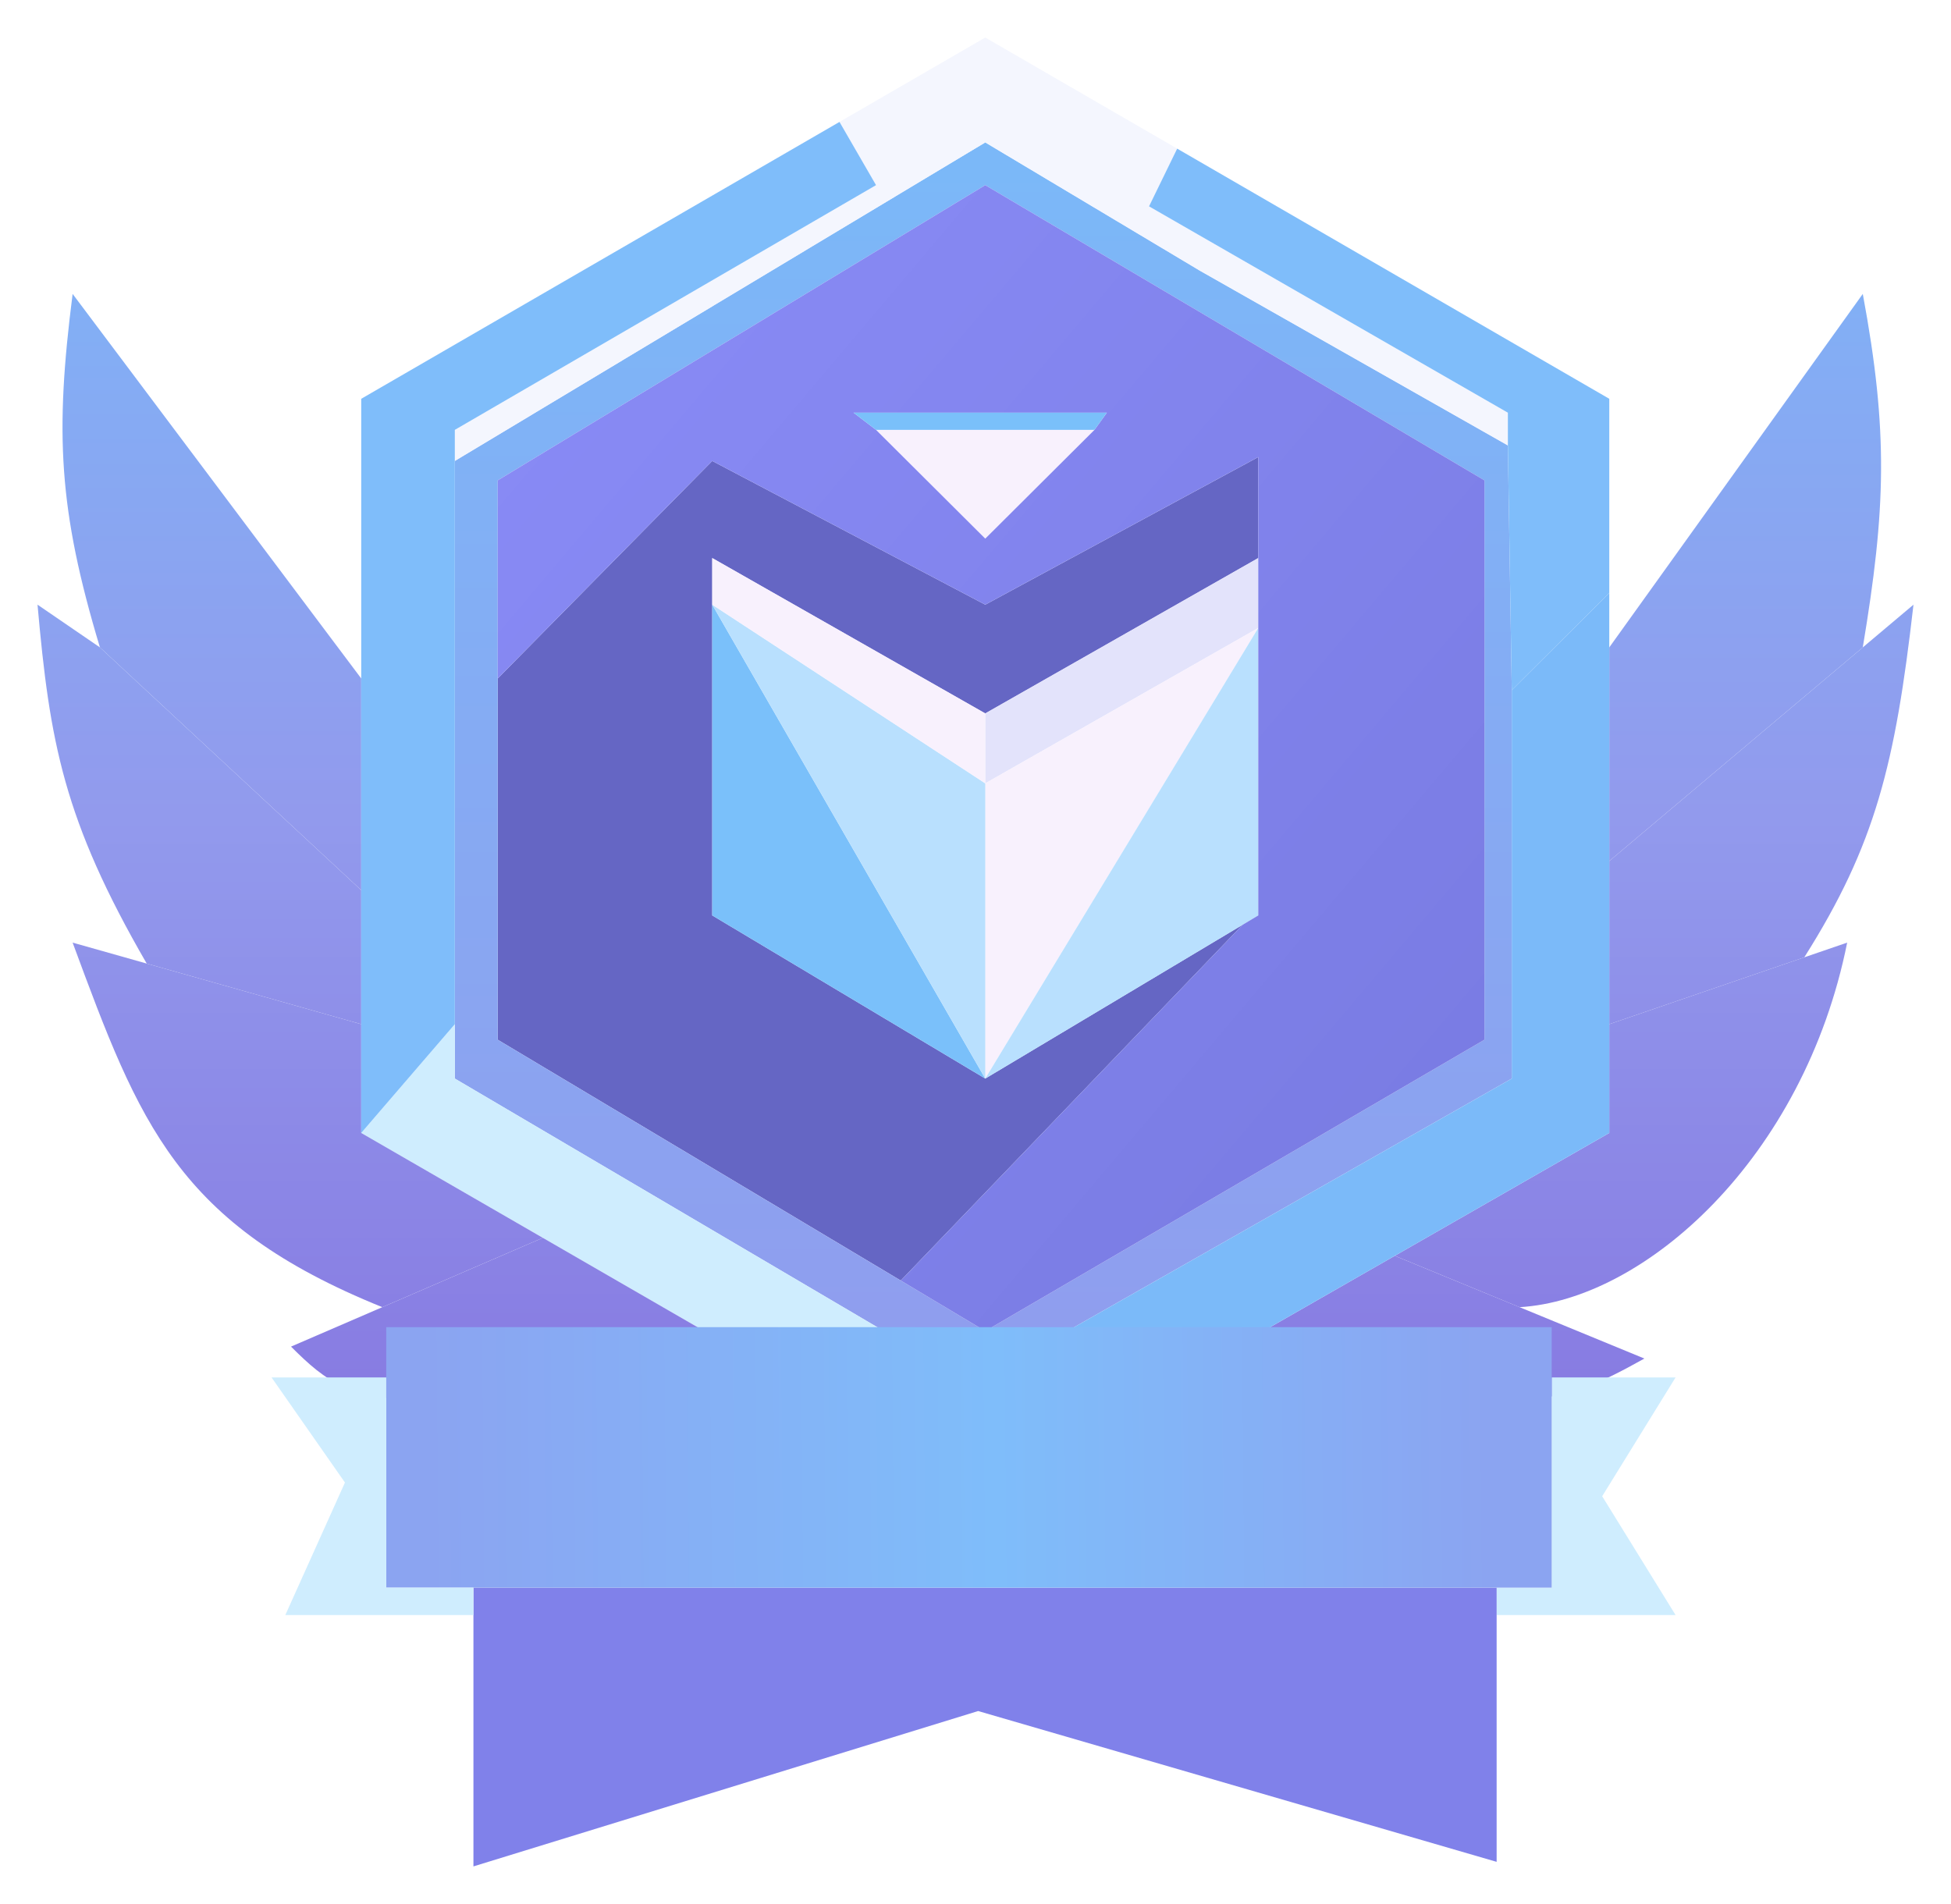 <svg width="208" height="203" viewBox="0 0 208 203" fill="none" xmlns="http://www.w3.org/2000/svg">
<g filter="url(#filter0_d_13265_9627)">
<path fill-rule="evenodd" clip-rule="evenodd" d="M75.933 45.146L105.04 60.471L134.146 44.732V55.501L105.04 72.067L75.933 55.501V60.471V93.604L105.04 110.999L132.482 94.598L96.031 132.536L53.064 106.858V68.34L75.933 45.146Z" fill="#6566C4"/>
<path d="M105.04 110.999L75.933 60.471V93.604L105.04 110.999Z" fill="#7AC0FA"/>
<path d="M134.146 55.501L105.04 72.067V79.522L134.146 62.956V55.501Z" fill="#E3E3FB"/>
<path d="M105.04 79.522V110.999L134.146 62.956L105.04 79.522Z" fill="#F8F1FD"/>
<path d="M105.04 110.999V79.522L75.933 60.471L105.04 110.999Z" fill="#B9E0FE"/>
<path fill-rule="evenodd" clip-rule="evenodd" d="M105.04 11.184L48.491 45.146V105.201V110.999L94.229 137.92L105.04 142.89L161.173 110.999V69.582L160.757 43.49L127.909 24.852L105.04 11.184ZM53.064 47.217L105.04 15.74L158.262 47.217V106.858L105.04 137.92L96.031 132.536L53.064 106.858V68.34V47.217Z" fill="url(#paint0_linear_13265_9627)"/>
<path d="M48.491 105.201L38.511 116.798L57.873 127.98L75.933 138.411L87.992 145.375L94.229 137.92L48.491 110.999V105.201Z" fill="#CFEDFE"/>
<path d="M38.511 68.34L7.742 27.337C5.855 42.157 6.222 50.3 10.653 65.026L38.511 90.912V68.34Z" fill="url(#paint1_linear_13265_9627)"/>
<path d="M38.511 90.912L10.653 65.026L4 60.471C5.302 75.123 6.77 83.406 15.642 98.737L38.511 105.201V90.912Z" fill="url(#paint2_linear_13265_9627)"/>
<path d="M57.873 127.98L38.511 116.798V105.201L15.642 98.737L7.742 96.503L7.785 96.618C14.867 115.752 18.851 126.517 40.759 135.373L57.873 127.98Z" fill="url(#paint3_linear_13265_9627)"/>
<path d="M134.146 62.956L105.04 110.999L132.482 94.598L134.146 93.604V62.956Z" fill="#B9E0FE"/>
<path d="M105.04 72.067L75.933 55.501V60.471L105.04 79.522V72.067Z" fill="#F8F1FD"/>
<path d="M31.027 139.577C34.834 143.381 37.294 145.27 45.996 145.375H68.033L75.933 138.411L57.873 127.98L40.759 135.373L31.027 139.577Z" fill="url(#paint4_linear_13265_9627)"/>
<path d="M129.572 140.851L132.482 145.375H161.173C167.119 145.048 170.118 143.753 175.31 140.851L162.004 135.373L148.699 129.896L129.572 140.851Z" fill="url(#paint5_linear_13265_9627)"/>
<path d="M171.568 116.798L148.699 129.896L162.004 135.373C175.31 134.607 192.311 119.539 196.931 96.503L192.358 98.072L171.568 105.201V116.798Z" fill="url(#paint6_linear_13265_9627)"/>
<path d="M171.568 105.201L192.358 98.072C199.943 86.073 202.053 77.469 204 60.471L198.595 65.026L171.568 87.806V105.201Z" fill="url(#paint7_linear_13265_9627)"/>
<path d="M171.568 87.806L198.595 65.026C201.05 50.31 201.335 42.053 198.595 27.337L171.568 65.026V87.806Z" fill="url(#paint8_linear_13265_9627)"/>
<path d="M105.04 53.43L116.682 41.833H93.397L105.04 53.43Z" fill="#F8F1FD"/>
<path fill-rule="evenodd" clip-rule="evenodd" d="M105.04 15.74L53.064 47.217V68.34L75.933 45.146L105.04 60.471L134.146 44.732V55.501V62.956V93.604L132.482 94.598L96.031 132.536L105.04 137.92L158.262 106.858V47.217L105.04 15.74ZM105.04 53.43L116.682 41.833L118 40.002H91L93.397 41.833L105.04 53.43Z" fill="url(#paint9_linear_13265_9627)"/>
<path d="M93.397 41.833H116.682L118 40.002H91L93.397 41.833Z" fill="#7AC0FA"/>
<path d="M48.491 45.146L105.04 11.184L127.909 24.852L160.757 43.49V40.002L122.5 18.002L125.5 11.848L105.04 0.002L89.5 8.999L93.397 15.74L48.491 41.833V45.146Z" fill="#F4F6FE"/>
<path d="M38.511 116.798L48.491 105.201V45.146V41.833L93.397 15.74L89.5 8.999L38.511 38.52V68.34V90.912V105.201V116.798Z" fill="#7FBDFA"/>
<path d="M161.173 69.582L171.568 59.228V38.52L125.5 11.848L122.5 18.002L160.757 40.002V43.49L161.173 69.582Z" fill="#7FBDFA"/>
<path d="M94.229 137.92L87.992 145.375L105.04 154.901L129.572 140.851L148.699 129.896L171.568 116.798V105.201V87.806V65.026V59.228L161.173 69.582V110.999L105.04 142.89L94.229 137.92Z" fill="#7BBAF9"/>
</g>
<g filter="url(#filter1_d_13265_9627)">
<path d="M165.43 165.278H159.559V168.201H178.637L170.811 155.532L178.637 142.864H165.43V165.278Z" fill="#CFEDFE"/>
<path d="M159.559 168.201V165.278H50.473V168.201V195L104.282 178.434L159.559 194.513V168.201Z" fill="#8081EA"/>
<path d="M165.43 137.504H41.179V142.864V165.278H50.473H159.559H165.43V142.864V137.504Z" fill="url(#paint10_linear_13265_9627)"/>
<path d="M41.179 165.278V142.864H28.949L36.776 154.071L30.417 168.201H50.473V165.278H41.179Z" fill="#CFEDFE"/>
</g>
<defs>
<filter id="filter0_d_13265_9627" x="0" y="0.002" width="208" height="162.898" filterUnits="userSpaceOnUse" color-interpolation-filters="sRGB">
<feFlood flood-opacity="0" result="BackgroundImageFix"/>
<feColorMatrix in="SourceAlpha" type="matrix" values="0 0 0 0 0 0 0 0 0 0 0 0 0 0 0 0 0 0 127 0" result="hardAlpha"/>
<feOffset dy="4"/>
<feGaussianBlur stdDeviation="2"/>
<feComposite in2="hardAlpha" operator="out"/>
<feColorMatrix type="matrix" values="0 0 0 0 0 0 0 0 0 0 0 0 0 0 0 0 0 0 0.5 0"/>
<feBlend mode="normal" in2="BackgroundImageFix" result="effect1_dropShadow_13265_9627"/>
<feBlend mode="normal" in="SourceGraphic" in2="effect1_dropShadow_13265_9627" result="shape"/>
</filter>
<filter id="filter1_d_13265_9627" x="24.949" y="137.504" width="157.688" height="65.496" filterUnits="userSpaceOnUse" color-interpolation-filters="sRGB">
<feFlood flood-opacity="0" result="BackgroundImageFix"/>
<feColorMatrix in="SourceAlpha" type="matrix" values="0 0 0 0 0 0 0 0 0 0 0 0 0 0 0 0 0 0 127 0" result="hardAlpha"/>
<feOffset dy="4"/>
<feGaussianBlur stdDeviation="2"/>
<feComposite in2="hardAlpha" operator="out"/>
<feColorMatrix type="matrix" values="0 0 0 0 0 0 0 0 0 0 0 0 0 0 0 0 0 0 0.25 0"/>
<feBlend mode="normal" in2="BackgroundImageFix" result="effect1_dropShadow_13265_9627"/>
<feBlend mode="normal" in="SourceGraphic" in2="effect1_dropShadow_13265_9627" result="shape"/>
</filter>
<linearGradient id="paint0_linear_13265_9627" x1="104" y1="0.002" x2="104" y2="154.901" gradientUnits="userSpaceOnUse">
<stop stop-color="#79BBF9"/>
<stop offset="1" stop-color="#929AED"/>
</linearGradient>
<linearGradient id="paint1_linear_13265_9627" x1="104" y1="0.002" x2="104" y2="154.901" gradientUnits="userSpaceOnUse">
<stop stop-color="#7ABAF9"/>
<stop offset="0.536" stop-color="#929AED"/>
<stop offset="1" stop-color="#8676E0"/>
</linearGradient>
<linearGradient id="paint2_linear_13265_9627" x1="104" y1="0.002" x2="104" y2="154.901" gradientUnits="userSpaceOnUse">
<stop stop-color="#7ABAF9"/>
<stop offset="0.536" stop-color="#929AED"/>
<stop offset="1" stop-color="#8676E0"/>
</linearGradient>
<linearGradient id="paint3_linear_13265_9627" x1="104" y1="0.002" x2="104" y2="154.901" gradientUnits="userSpaceOnUse">
<stop stop-color="#7ABAF9"/>
<stop offset="0.536" stop-color="#929AED"/>
<stop offset="1" stop-color="#8676E0"/>
</linearGradient>
<linearGradient id="paint4_linear_13265_9627" x1="104" y1="0.002" x2="104" y2="154.901" gradientUnits="userSpaceOnUse">
<stop stop-color="#7ABAF9"/>
<stop offset="0.536" stop-color="#929AED"/>
<stop offset="1" stop-color="#8676E0"/>
</linearGradient>
<linearGradient id="paint5_linear_13265_9627" x1="104" y1="0.002" x2="104" y2="154.901" gradientUnits="userSpaceOnUse">
<stop stop-color="#7ABAF9"/>
<stop offset="0.536" stop-color="#929AED"/>
<stop offset="1" stop-color="#8676E0"/>
</linearGradient>
<linearGradient id="paint6_linear_13265_9627" x1="104" y1="0.002" x2="104" y2="154.901" gradientUnits="userSpaceOnUse">
<stop stop-color="#7ABAF9"/>
<stop offset="0.536" stop-color="#929AED"/>
<stop offset="1" stop-color="#8676E0"/>
</linearGradient>
<linearGradient id="paint7_linear_13265_9627" x1="104" y1="0.002" x2="104" y2="154.901" gradientUnits="userSpaceOnUse">
<stop stop-color="#7ABAF9"/>
<stop offset="0.536" stop-color="#929AED"/>
<stop offset="1" stop-color="#8676E0"/>
</linearGradient>
<linearGradient id="paint8_linear_13265_9627" x1="104" y1="0.002" x2="104" y2="154.901" gradientUnits="userSpaceOnUse">
<stop stop-color="#7ABAF9"/>
<stop offset="0.536" stop-color="#929AED"/>
<stop offset="1" stop-color="#8676E0"/>
</linearGradient>
<linearGradient id="paint9_linear_13265_9627" x1="25.875" y1="48.874" x2="144.62" y2="149.308" gradientUnits="userSpaceOnUse">
<stop stop-color="#8A8CF7"/>
<stop offset="1" stop-color="#787AE1"/>
</linearGradient>
<linearGradient id="paint10_linear_13265_9627" x1="45.5" y1="158.498" x2="162" y2="157.498" gradientUnits="userSpaceOnUse">
<stop stop-color="#8BA4F1"/>
<stop offset="0.521" stop-color="#7FBDFA"/>
<stop offset="0.974" stop-color="#8BA4F1"/>
</linearGradient>
</defs>
</svg>

